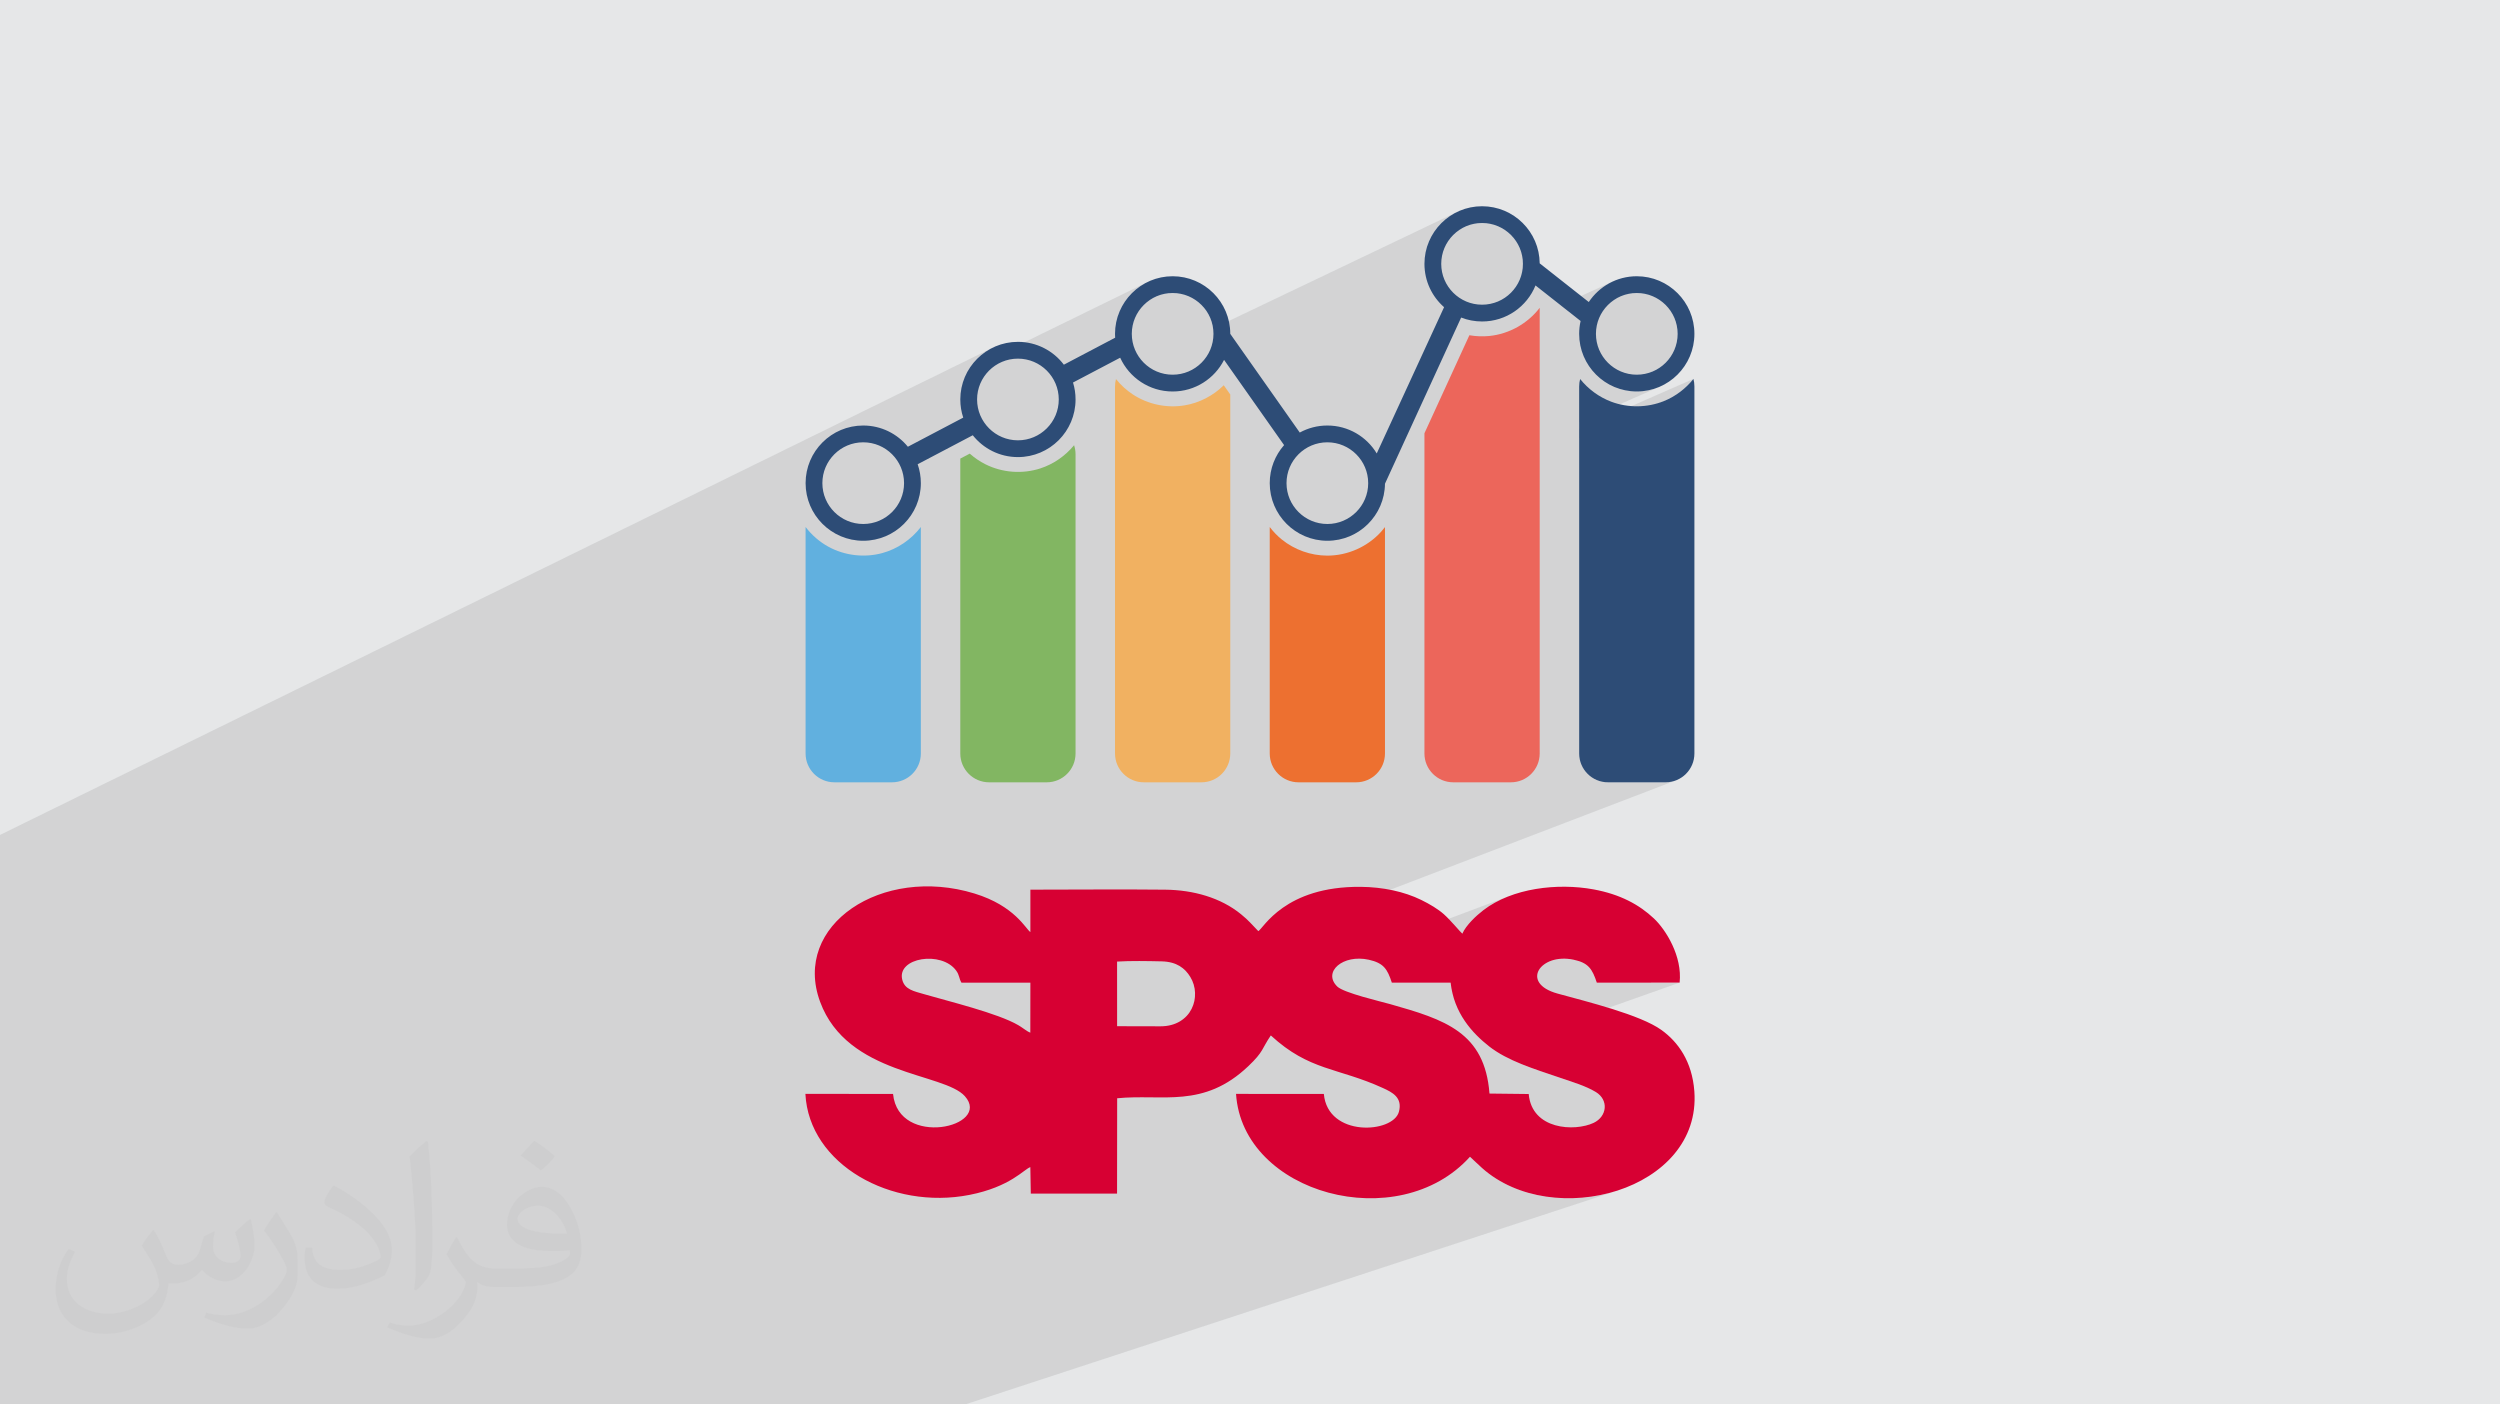 <?xml version="1.0" encoding="UTF-8"?>
<!DOCTYPE svg PUBLIC "-//W3C//DTD SVG 1.1//EN" "http://www.w3.org/Graphics/SVG/1.1/DTD/svg11.dtd">
<!-- Creator: CorelDRAW 2020 (64-Bit) -->
<svg xmlns="http://www.w3.org/2000/svg" xml:space="preserve" width="94.192mm" height="52.917mm" version="1.1" style="shape-rendering:geometricPrecision; text-rendering:geometricPrecision; image-rendering:optimizeQuality; fill-rule:evenodd; clip-rule:evenodd"
viewBox="0 0 9404.92 5283.66"
 xmlns:xlink="http://www.w3.org/1999/xlink"
 xmlns:xodm="http://www.corel.com/coreldraw/odm/2003">
 <defs>
  <style type="text/css">
   <![CDATA[
    .fil6 {fill:#ED7030}
    .fil5 {fill:#EC665B}
    .fil7 {fill:#F1B161}
    .fil8 {fill:#82B662}
    .fil9 {fill:#61B0DF}
    .fil4 {fill:#2D4C76}
    .fil3 {fill:#D70033}
    .fil0 {fill:#E6E7E8}
    .fil2 {fill:#373435;fill-opacity:0.031}
    .fil1 {fill:#2B2A29;fill-opacity:0.102}
   ]]>
  </style>
 </defs>
 <g id="Layer_x0020_1">
  <polygon class="fil0" points="-0,0 9404.92,0 9404.92,5283.66 -0,5283.66 "/>
  <polygon class="fil1" points="6267.93,1505.31 5940.75,1648.25 5940.75,2834.62 5942.95,2856.45 5949.27,2876.78 5959.28,2895.2 5972.52,2911.24 5988.56,2924.48 6006.98,2934.49 6027.32,2940.81 6049.14,2943.01 6265.93,2943.01 6287.76,2940.81 6308.1,2934.49 4452.37,3644.92 4460.32,3652.24 4469.58,3663.15 4477.69,3675.06 4485.13,3689.19 4490.61,3704.04 4494.13,3719.37 4495.69,3734.96 4495.32,3750.58 4493.02,3766.02 4488.79,3781.04 4482.66,3795.43 4474.63,3808.96 4464.69,3821.41 4456.16,3829.46 5684.56,3368.36 5671.95,3373.12 5659.57,3378.23 5647.42,3383.68 5635.53,3389.47 5623.92,3395.63 5612.59,3402.13 5601.58,3409 5590.9,3416.23 5580.55,3423.83 5570.02,3432.21 5558.77,3441.85 5547.28,3452.48 5535.96,3463.89 5525.26,3475.81 5515.61,3488.03 5507.45,3500.3 5501.23,3512.39 5192.82,3627.27 5196.73,3629.63 5207.2,3638.96 5215.84,3650.12 5223.18,3663.33 5229.72,3678.8 5235.95,3696.74 5457.12,3696.74 5460.11,3717.74 5464.34,3737.84 5467.27,3748.38 5837.89,3613.52 5856.01,3608.91 5876,3606.68 5897.61,3607.13 5920.58,3610.59 5939.4,3615.59 5954.91,3621.81 5967.65,3629.47 5978.09,3638.78 5986.75,3649.95 5994.13,3663.2 6000.73,3678.73 6007.07,3696.74 6318.65,3696.56 5614.77,3945.9 5616.13,3946.9 5630.07,3956.26 5644.59,3965.11 5659.66,3973.51 5675.22,3981.49 5691.24,3989.1 5707.67,3996.39 5724.47,4003.38 5741.6,4010.12 5759.01,4016.66 5776.67,4023.04 5794.53,4029.29 5812.54,4035.46 5830.66,4041.59 5848.87,4047.72 5867.09,4053.89 5875.78,4056.84 5884.61,4059.78 5893.53,4062.76 5902.5,4065.76 5911.5,4068.81 5920.5,4071.91 5929.46,4075.07 5938.36,4078.31 5947.17,4081.63 5955.83,4085.05 5964.35,4088.57 5972.67,4092.21 5980.77,4095.99 5988.6,4099.9 5996.16,4103.96 6003.4,4108.18 6011.97,4114.15 6019.25,4120.77 6025.24,4127.94 6029.98,4135.55 6033.48,4143.5 6035.75,4151.68 6036.83,4160.01 6036.71,4168.37 6035.43,4176.66 6033,4184.77 6029.42,4192.62 6024.74,4200.08 6018.96,4207.07 6012.1,4213.47 6004.17,4219.19 5995.2,4224.11 5980.82,4229.96 5554.2,4374.4 5556.93,4377 5562.61,4382.38 5568.75,4388.06 5575.5,4394.15 5601.26,4415.24 5628.58,4434.08 5657.31,4450.7 5687.27,4465.14 5718.31,4477.41 5750.26,4487.58 5782.97,4495.63 5816.28,4501.62 5850.02,4505.59 5884.03,4507.56 5918.15,4507.54 5952.22,4505.59 5986.08,4501.71 6019.56,4495.97 6052.5,4488.37 6084.74,4478.96 3630.32,5283.66 2948.95,5283.66 2940.15,5283.66 2868.58,5283.66 2866.05,5283.66 2786.63,5283.66 2575.15,5283.66 2320.21,5283.66 2188.46,5283.66 2116.04,5283.66 1951.26,5283.66 1841.5,5283.66 1838.09,5283.66 1806.47,5283.66 1656.38,5283.66 1579.05,5283.66 1477.12,5283.66 1458.92,5283.66 1413.87,5283.66 1404.05,5283.66 1309.34,5283.66 1299.26,5283.66 1247.74,5283.66 1121.13,5283.66 1063.36,5283.66 1007.22,5283.66 936.98,5283.66 754.26,5283.66 745.75,5283.66 672.88,5283.66 617.5,5283.66 611.23,5283.66 600.99,5283.66 582.09,5283.66 545.69,5283.66 258.25,5283.66 214.65,5283.66 98.62,5283.66 43.09,5283.66 2.4,5283.66 -0,5283.66 -0,5269.33 -0,5247.22 -0,5207.59 -0,5121.64 -0,5076.59 -0,5047.59 -0,5002.35 -0,4992.97 -0,4989.49 -0,4986.67 -0,4916.57 -0,4913.45 -0,4802.87 -0,4795.72 -0,4793.19 -0,4730.74 -0,4722.3 -0,4603.32 -0,4595.65 -0,4595.16 -0,4518.68 -0,4394.04 -0,4387.54 -0,4385.81 -0,4305.01 -0,4285.9 -0,4285.59 -0,4237.3 -0,4221.38 -0,4182.05 -0,4169.64 -0,4166.47 -0,4102.46 -0,4013.63 -0,3968.67 -0,3923.64 -0,3911.59 -0,3872.58 -0,3856.13 -0,3855.63 -0,3633.92 -0,3618.92 -0,3605.05 -0,3604.46 -0,3604.36 -0,3597.79 -0,3580.84 -0,3572.77 -0,3568.44 -0,3561.4 -0,3549.75 -0,3545.9 -0,3526.99 -0,3526.8 -0,3520.84 -0,3511.08 -0,3487.31 -0,3449.3 -0,3444.66 -0,3443.15 -0,3437.49 -0,3431.64 -0,3427.63 -0,3427.52 -0,3406.04 -0,3389.08 -0,3384.78 -0,3384.76 -0,3384.26 -0,3384.22 -0,3384.19 -0,3383.72 -0,3383.68 -0,3383.65 -0,3383.15 -0,3383.09 -0,3382.6 -0,3382.56 -0,3379.38 -0,3379.31 -0,3379.29 -0,3378.86 -0,3378.74 -0,3378.3 -0,3378.25 -0,3378.18 -0,3377.74 -0,3377.7 -0,3377.63 -0,3377.18 -0,3377.08 -0,3376.6 -0,3376.58 -0,3374.47 -0,3374.39 -0,3373.98 -0,3373.96 -0,3373.86 -0,3373.82 -0,3373.62 -0,3373.58 -0,3373.43 -0,3373.31 -0,3373.24 -0,3373.01 -0,3372.85 -0,3372.73 -0,3372.67 -0,3372.42 -0,3372.28 -0,3372.21 -0,3372.14 -0,3372.11 -0,3371.97 -0,3371.83 -0,3371.73 -0,3371.56 -0,3371.55 -0,3371.42 -0,3371.26 -0,3371.15 -0,3371.01 -0,3370.99 -0,3370.67 -0,3370.39 -0,3370.32 -0,3370.07 -0,3369.82 -0,3369.76 -0,3369.49 -0,3369.22 -0,3369.03 -0,3368.92 -0,3368.78 -0,3368.51 -0,3368.47 -0,3368.32 -0,3368.11 -0,3368.07 -0,3367.94 -0,3367.81 -0,3367.73 -0,3367.49 -0,3367.38 -0,3367.3 -0,3367.26 -0,3367.21 -0,3367.18 -0,3366.91 -0,3366.82 -0,3366.63 -0,3366.58 -0,3366.34 -0,3366.23 -0,3366.05 -0,3366.02 -0,3365.74 -0,3365.66 -0,3365.61 -0,3365.46 -0,3365.18 -0,3365.08 -0,3365.07 -0,3364.93 -0,3364.89 -0,3364.59 -0,3364.31 -0,3364.26 -0,3363.98 -0,3363.74 -0,3363.56 -0,3363.41 -0,3363.38 -0,3363.32 -0,3363.02 -0,3362.97 -0,3362.85 -0,3362.8 -0,3362.58 -0,3362.46 -0,3362.32 -0,3362.22 -0,3361.99 -0,3361.89 -0,3361.72 -0,3361.63 -0,3361.41 -0,3361.3 -0,3361.13 -0,3361.07 -0,3360.95 -0,3360.83 -0,3360.73 -0,3360.64 -0,3360.54 -0,3360.48 -0,3360.41 -0,3360.25 -0,3360.15 -0,3359.95 -0,3359.9 -0,3359.65 -0,3359.55 -0,3359.37 -0,3359.33 -0,3359.08 -0,3358.81 -0,3358.48 -0,3358.23 -0,3358.2 -0,3358.08 -0,3357.88 -0,3357.86 -0,3357.5 -0,3357.45 -0,3357.27 -0,3357.09 -0,3356.93 -0,3356.78 -0,3356.75 -0,3356.69 -0,3356.55 -0,3356.48 -0,3356.36 -0,3356.21 -0,3356.2 -0,3356.1 -0,3355.91 -0,3355.77 -0,3355.63 -0,3355.5 -0,3355.34 -0,3355.19 -0,3355.09 -0,3355.03 -0,3354.92 -0,3354.89 -0,3354.75 -0,3354.6 -0,3354.54 -0,3354.46 -0,3354.34 -0,3354.33 -0,3354.18 -0,3354.01 -0,3353.87 -0,3353.75 -0,3353.58 -0,3353.42 -0,3353.28 -0,3353.2 -0,3353 -0,3352.71 -0,3352.55 -0,3352.37 -0,3352.31 -0,3352.28 -0,3351.99 -0,3351.93 -0,3351.71 -0,3351.58 -0,3351.38 -0,3351.29 -0,3351.2 -0,3351.12 -0,3351.01 -0,3350.82 -0,3350.71 -0,3350.53 -0,3350.5 -0,3350.41 -0,3350.22 -0,3350.12 -0,3350.08 -0,3349.95 -0,3349.83 -0,3349.62 -0,3349.54 -0,3349.52 -0,3349.39 -0,3349.37 -0,3349.26 -0,3349.03 -0,3348.94 -0,3348.84 -0,3348.76 -0,3348.68 -0,3348.45 -0,3348.37 -0,3348.18 -0,3348.09 -0,3347.86 -0,3347.85 -0,3347.78 -0,3347.59 -0,3347.51 -0,3347.2 -0,3347.01 -0,3346.93 -0,3346.71 -0,3346.41 -0,3346.37 -0,3346.13 -0,3346.07 -0,3345.82 -0,3345.77 -0,3345.54 -0,3345.5 -0,3345.24 -0,3345.2 -0,3344.99 -0,3344.95 -0,3344.92 -0,3344.66 -0,3344.61 -0,3344.51 -0,3344.45 -0,3344.35 -0,3344.34 -0,3344.05 -0,3344.04 -0,3343.89 -0,3343.78 -0,3343.77 -0,3343.46 -0,3343.38 -0,3343.19 -0,3343.18 -0,3342.89 -0,3342.61 -0,3342.59 -0,3342.3 -0,3342.28 -0,3342.26 -0,3342.04 -0,3342 -0,3341.71 -0,3341.7 -0,3341.47 -0,3341.46 -0,3341.13 -0,3340.82 -0,3340.74 -0,3340.6 -0,3340.58 -0,3340.54 -0,3340.25 -0,3340.23 -0,3340.05 -0,3340.02 -0,3339.95 -0,3339.69 -0,3339.65 -0,3339.49 -0,3339.42 -0,3339.36 -0,3339.11 -0,3339.05 -0,3338.9 -0,3338.86 -0,3338.78 -0,3338.55 -0,3338.48 -0,3338.36 -0,3338.28 -0,3338.2 -0,3337.97 -0,3337.89 -0,3337.87 -0,3337.71 -0,3337.6 -0,3337.39 -0,3337.28 -0,3337.13 -0,3337.01 -0,3336.81 -0,3336.69 -0,3336.57 -0,3336.42 -0,3336.23 -0,3336.11 -0,3336.02 -0,3335.85 -0,3335.23 -0,3334.98 -0,3334.95 -0,3334.75 -0,3334.64 -0,3334.56 -0,3334.4 -0,3334.37 -0,3334.2 -0,3334.05 -0,3333.98 -0,3333.86 -0,3333.76 -0,3333.63 -0,3333.46 -0,3333.39 -0,3333.16 -0,3333.07 -0,3332.93 -0,3332.86 -0,3332.83 -0,3332.59 -0,3332.48 -0,3332.27 -0,3332.25 -0,3331.99 -0,3331.92 -0,3331.69 -0,3331.41 -0,3331.34 -0,3331.29 -0,3331.13 -0,3331.1 -0,3330.84 -0,3330.77 -0,3330.6 -0,3330.5 -0,3330.27 -0,3329.61 -0,3329.37 -0,3329.35 -0,3329.24 -0,3329.12 -0,3329.09 -0,3329.03 -0,3328.8 -0,3328.76 -0,3328.73 -0,3328.53 -0,3328.43 -0,3328.17 -0,3328.16 -0,3327.93 -0,3327.84 -0,3327.58 -0,3327.37 -0,3327.26 -0,3327.13 -0,3327.02 -0,3326.99 -0,3326.79 -0,3326.67 -0,3326.56 -0,3326.46 -0,3326.4 -0,3326.37 -0,3326.25 -0,3326.07 -0,3326.01 -0,3325.98 -0,3325.88 -0,3325.83 -0,3325.8 -0,3325.71 -0,3325.49 -0,3325.3 -0,3325.24 -0,3325.18 -0,3324.9 -0,3324.69 -0,3323.93 -0,3323.75 -0,3323.74 -0,3323.66 -0,3323.41 -0,3323.24 -0,3323.2 -0,3323.15 -0,3323.13 -0,3323.1 -0,3322.83 -0,3322.7 -0,3322.57 -0,3322.52 -0,3322.24 -0,3322.14 -0,3322.02 -0,3321.98 -0,3321.96 -0,3321.65 -0,3321.57 -0,3321.39 -0,3321.06 -0,3321 -0,3320.94 -0,3320.82 -0,3320.8 -0,3320.48 -0,3320.45 -0,3320.4 -0,3320.3 -0,3320.21 -0,3319.87 -0,3319.86 -0,3319.8 -0,3319.79 -0,3319.65 -0,3319.29 -0,3319.11 -0,3318.15 -0,3317.79 -0,3317.68 -0,3317.25 -0,3317.16 -0,3317.11 -0,3316.7 -0,3316.62 -0,3316.54 -0,3316.16 -0,3316.08 -0,3316 -0,3315.58 -0,3315.53 -0,3315.44 -0,3315.02 -0,3314.98 -0,3314.91 -0,3314.46 -0,3314.45 -0,3314.44 -0,3312.33 -0,3312.3 -0,3311.83 -0,3311.76 -0,3311.74 -0,3311.29 -0,3311.21 -0,3311.19 -0,3310.73 -0,3310.69 -0,3310.61 -0,3310.18 -0,3310.09 -0,3309.61 -0,3309.6 -0,3309.57 -0,3306.41 -0,3306.37 -0,3305.89 -0,3305.86 -0,3305.83 -0,3305.35 -0,3305.28 -0,3304.8 -0,3304.77 -0,3304.25 -0,3297.33 -0,3285.15 -0,3283.82 -0,3255.6 -0,3245.04 -0,3241.73 -0,3231 -0,3227 -0,3214.8 -0,3200.34 -0,3173.07 -0,3166.2 -0,3140.96 3726.12,1312.17 3708.25,1323.04 3691.56,1335.52 3676.15,1349.52 3662.17,1364.91 3649.67,1381.6 3644.55,1390.04 4308.15,1065.38 4290.27,1076.24 4273.59,1088.72 4258.19,1102.71 4244.19,1118.11 4231.71,1134.8 4220.85,1152.67 4211.71,1171.62 4206.9,1184.77 4338.23,1120.88 4351.66,1114.41 4365.77,1109.24 4380.49,1105.46 4395.75,1103.12 4411.44,1102.33 4427.14,1103.12 4442.38,1105.46 4457.1,1109.24 4471.22,1114.41 4484.65,1120.88 4497.32,1128.58 4509.14,1137.43 4520.06,1147.34 4529.98,1158.26 4538.83,1170.09 4546.53,1182.76 4553.01,1196.18 4558.18,1210.3 4561.96,1225.02 4563.6,1235.72 5491.16,792.87 5472.21,802.01 5454.33,812.87 5437.65,825.35 5422.25,839.34 5408.25,854.74 5395.77,871.43 5384.91,889.3 5375.77,908.24 5371.68,919.44 5515.72,851.05 5529.84,845.88 5544.56,842.1 5559.8,839.76 5575.5,838.97 5591.2,839.76 5606.44,842.1 5621.17,845.88 5635.28,851.05 5648.71,857.52 5661.38,865.22 5673.21,874.07 5684.12,883.98 5694.05,894.9 5702.9,906.72 5710.59,919.39 5717.07,932.82 5722.25,946.93 5726.03,961.64 5728.36,976.9 5729.16,992.6 5728.36,1008.29 5726.03,1023.54 5722.25,1038.26 5717.07,1052.38 5710.59,1065.81 5702.9,1078.48 5694.05,1090.3 5684.12,1101.21 5673.21,1111.14 5661.38,1119.98 5648.71,1127.68 5635.28,1134.16 5501,1196.16 5506.02,1197.99 5507.01,1198.3 5776.49,1073.92 5871.2,1148.48 6065.32,1059.77 6053.53,1065.77 6042.16,1072.46 6031.25,1079.81 6020.82,1087.78 6010.91,1096.36 6001.53,1105.52 5992.72,1115.22 5984.49,1125.45 5976.88,1136.16 5900.03,1171.18 5926.67,1192.17 6097.77,1114.41 6111.88,1109.24 6126.59,1105.46 6141.85,1103.12 6157.55,1102.33 6173.24,1103.12 6188.49,1105.46 6203.21,1109.24 6217.33,1114.41 6230.76,1120.88 6243.43,1128.58 6255.25,1137.43 6266.17,1147.34 6276.09,1158.26 6284.94,1170.09 6292.63,1182.76 6299.11,1196.18 6304.29,1210.3 6308.07,1225.02 6310.4,1240.26 6311.2,1255.96 6310.4,1271.65 6308.07,1286.91 6304.29,1301.63 6299.11,1315.74 6292.63,1329.17 6284.94,1341.84 6276.09,1353.66 6266.17,1364.57 6255.25,1374.5 6243.43,1383.35 6230.76,1391.04 6217.33,1397.51 6079.98,1458.19 6093.11,1463.01 6113.88,1468.36 6135.39,1471.64 6157.55,1472.76 6179.69,1471.64 6201.21,1468.36 6221.98,1463.01 6241.89,1455.71 5940.75,1587.97 5940.75,1613.86 6370.6,1425.5 6365.04,1432.24 6359.27,1438.8 6353.31,1445.19 6347.14,1451.38 6340.79,1457.38 6334.25,1463.18 6327.53,1468.79 6320.63,1474.17 6313.57,1479.33 6306.33,1484.26 6298.95,1488.97 6291.41,1493.43 6283.73,1497.64 6275.89,1501.61 "/>
  <path class="fil2" d="M578.49 4627.69c17.95,27.21 29.6,53.36 40.96,82.43 8.45,16.91 12.93,48.09 52.57,48.09 11.61,0 28.28,-3.42 43.06,-11.61 16.63,-8.73 29.32,-21.94 35.94,-42l15.85 -53.36 38.57 -19.02 2.64 2.64c-5.27,20.09 -6.59,39.36 -6.59,54.43 0,44.63 38.57,61.56 69.22,61.56 17.95,0 34.09,-8.73 34.09,-25.11 0,-21.13 -8.98,-57.06 -20.62,-89.29 17.95,-17.95 35.94,-35.94 56.53,-50.47l3.17 1.6c8.98,38.04 14,75.56 14,100.66 0,24.57 -10.83,51.79 -19.81,69.49 -18.49,34.87 -51.25,62.62 -90.87,62.62 -30.1,0 -63.65,-15.07 -86.66,-43.06l-1.32 0c-21.66,26.96 -55.22,51.25 -108.86,51.25l-16.63 0c-2.64,35.41 -10.29,60.49 -21.94,82.95 -31.95,62.34 -126.81,106.47 -216.1,106.47 -124.17,0 -186.51,-71.59 -186.51,-166.96 0,-58.91 19.27,-113.6 48.88,-152.42l24.29 10.04c-18.49,35.41 -30.91,68.68 -30.91,101.45 0,89.29 72.66,131.83 156.4,131.83 77.68,0 173.83,-49.41 191.28,-106.72 -6.59,-62.62 -30.1,-91.93 -66.04,-148.99 10.83,-19.02 24.83,-38.04 42.28,-58.38l3.17 0 0 0 0 0 -0.02 -0.09zm1432.13 -336.04c26.15,16.39 51.79,35.66 76.87,57.85 -14,19.81 -31.45,37.79 -53.11,53.64 -25.11,-20.34 -50.19,-37.79 -75.84,-56.27 17.42,-19.55 34.62,-38.29 52.04,-55.22l0 0 0 0 0 0 0 0 0 0 0.03 0zm13.47 244.11c-42.28,0 -76.87,27.75 -76.87,48.34 0,44.13 84.53,57.85 185.72,57.31 -12.68,-51.79 -57.06,-105.68 -108.86,-105.68l0.01 0.03zm-94.86 236.19c54.96,0 103.04,-1.6 139.74,-10.83 40.96,-10.29 75.56,-30.91 75.56,-45.17 0,-3.7 0,-8.19 -1.32,-11.89 -22.98,2.11 -49.41,2.11 -72.38,2.11 -74.49,0 -131.55,-16.91 -154.02,-58.66 -5.55,-11.61 -9.51,-24.57 -9.51,-39.36 0,-40.43 17.42,-79.79 48.09,-107 25.61,-22.45 53.89,-36.44 82.67,-36.44 52.04,0 93.51,41.75 122.57,107.54 15.85,35.94 26.68,77.4 26.68,129.72 0,34.87 -9.51,64.19 -31.17,85.85 -40.43,39.11 -114.92,53.89 -229.04,53.89l-51.79 0 0 0 -13.47 0c-28.28,0 -48.62,-5.02 -64.72,-17.42l-2.64 0c0.79,6.59 1.32,12.93 1.32,19.02 0,25.61 -8.45,58.38 -25.61,84.53 -50.72,75.3 -105.68,108.04 -153.24,108.04 -48.09,0 -107,-18.49 -160.11,-42.54l9.51 -18.49c17.17,7.13 40.96,11.89 73.7,11.89 85.85,0 198.66,-82.43 212.66,-163 -3.17,-6.59 -8.98,-15.32 -17.17,-24.57 -25.11,-29.85 -40.96,-54.68 -55.75,-80.83 12.68,-25.11 24.29,-45.17 35.13,-63.4l4.49 -0.53c36.72,74.77 69.99,117.55 144.23,117.55l11.61 0 0 0 53.89 0 0 0 0 0 0 0 0 0 0 0 0.09 0.01zm-371.98 79c6.34,-34.34 6.87,-72.91 6.87,-108.86l0 -53.36c0,-99.6 -12.68,-244.36 -22.98,-338.68 17.95,-19.27 43.06,-42 62.87,-57.31l5.81 1.6c13.47,118.62 16.63,256 16.63,383.06 0,33.3 -1.32,65.79 -4.49,89.55 -1.85,30.1 -19.27,52.83 -56.53,87.7l-8.19 -3.7zm-382.8 -157.19c1.85,46.77 24.83,83.49 105.15,83.49 49.93,0 92.19,-12.93 138.96,-35.13 8.45,-3.7 12.93,-8.73 12.93,-12.93 0,-29.32 -22.45,-68.15 -60.23,-103.55 -36.72,-33.3 -85.34,-62.62 -130.76,-82.18 -15.6,-6.59 -20.62,-13.47 -20.62,-20.09 0,-13.47 17.95,-41.75 32.77,-62.09l5.02 -0.53c52.04,27.21 110.17,67.64 153.24,112.53 39.11,41.47 63.4,83.49 63.4,129.19 0,33.81 -10.29,65.51 -26.96,95.11 -57.06,28.79 -117.83,50.72 -178.06,50.72 -73.17,0 -123.1,-34.34 -123.1,-114.92 0,-8.73 0,-22.19 3.17,-39.64l25.11 0 0 0 0 0 0 0 0 0 0 0 -0.02 0zm-132.37 -132.9l45.45 73.45c16.63,27.21 32.23,56.81 32.23,103.55l0 59.7c0,48.34 -30.91,100.13 -80.83,151.38 -39.11,34.62 -73.7,49.41 -105.68,49.41 -47.55,0 -101.98,-14.79 -164.85,-41.75l7.13 -18.49c19.81,5.27 42.79,9.77 71.06,9.77 90.36,-0.53 182.8,-66.57 225.08,-147.15 5.02,-9.26 6.87,-17.95 6.87,-24.04 0,-9.26 -5.02,-19.55 -8.98,-28.79 -22.98,-43.31 -48.62,-82.95 -76.87,-119.68 14.79,-23.25 29.6,-45.7 45.7,-67.9l3.7 0.53 0 0 0 0 0 0 0 0 0 0 -0.02 0.01z"/>
  <g id="_1875658219504">
   <path class="fil3" d="M4202.4 3617.39c51,-3.16 116.29,-2 167.98,-0.76 56.38,1.36 87.1,25.53 107.32,58.42 44.95,73.15 5.59,185.88 -111.86,185.91l-163.31 -0.38 -0.12 -243.19zm1400.97 496.57c-17.49,-230.95 -168.49,-278.38 -373.07,-336.3 -36.66,-10.38 -175.12,-42.46 -199.56,-66.33 -56.11,-54.86 21.22,-122.42 118.76,-100.82 55.23,12.23 69.79,34.89 86.45,86.23l221.17 0c12.55,114.41 81.12,189.69 145.7,240.28 69.26,54.25 167.07,83.75 264.27,116.87 46.02,15.68 98.61,31.33 136.31,54.29 49.18,29.92 42.39,91.94 -8.2,115.93 -71.46,33.89 -232.53,26.16 -244.25,-108.46l-147.59 -1.7zm-1727.33 -229.09c-11.15,-4.73 -14.29,-7.54 -24.04,-14.26 -9.02,-6.19 -13,-9.14 -21.26,-13.96 -77.88,-45.46 -264.78,-90.34 -353.5,-116.38 -39.33,-11.54 -73.55,-17.4 -82.92,-54.34 -21.3,-83.85 148.16,-110.24 202.86,-34.43 12.81,17.77 10.13,28.8 19.71,45.2l259.39 0.04 -0.23 188.13zm1654 466.69c15.71,14.2 26.53,25.71 45.47,42.59 265.88,237.03 825.89,85.26 798.63,-288.38 -8.27,-113.18 -61.66,-186.32 -123.97,-231.08 -79.83,-57.33 -277.44,-105.78 -390.55,-136.87 -143.33,-39.39 -64.66,-154.28 60.97,-127.22 55.04,11.85 69.49,34.6 86.49,86.15l311.59 -0.18c10.85,-98.57 -51.52,-198.82 -96.67,-241.31 -55.47,-52.19 -127.06,-90.98 -226.99,-109.37 -135.66,-24.97 -306.06,-5.04 -414.44,77.95 -26.78,20.5 -65.7,56.79 -79.32,88.57 -6.88,-4.98 -42.18,-48.8 -69.67,-73.26 -21.58,-19.2 -52.92,-37.89 -84.23,-53.29 -65.74,-32.33 -145.78,-48.79 -227.97,-49.58 -286.77,-2.78 -366.79,156.81 -385.66,166.63 -28.12,-28.44 -33.31,-37.62 -64.81,-63.4 -76.76,-62.8 -179.8,-91.4 -285.31,-92.56 -168.7,-1.84 -338.5,-0.05 -507.32,-0.05l0 159.56c-17.3,-11.21 -58.12,-98.54 -210.54,-145.16 -347.42,-106.29 -687.35,118.33 -580.48,407.6 102.57,277.66 465.41,265.94 544.65,355.08 102.76,115.62 -249.89,196 -270.3,-8.62l-329.74 -0.28c13.28,265.65 323.62,437.92 617.42,380.04 154.12,-30.36 205.43,-97.01 228.82,-104.46l1.73 99.69 324.5 0 0.39 -358.72c170.52,-16.94 324.21,40.18 493.45,-120.8 58.41,-55.57 49.67,-64.29 84.6,-115.56 145.66,134.19 251.62,120.01 422,197.97 34.68,15.86 74.6,35.52 59.78,89.61 -22.22,81.06 -267.52,96.41 -282.31,-67.43l-330.32 -0.25c24.36,376.58 610.58,535.74 880.14,236.39z"/>
   <path class="fil4" d="M5575.5 838.97c84.79,0 153.66,68.83 153.66,153.63 0,84.79 -68.87,153.65 -153.66,153.65 -84.79,0 -153.63,-68.86 -153.63,-153.65 0,-84.8 68.84,-153.63 153.63,-153.63l0 0zm-1572.96 533.39l0.02 0.02 0 0 -0.02 -0.02 0 0zm0.35 0.45l0.04 0.06 -0.02 -0.02 -0.02 -0.04 0 0zm0.35 0.49l0.04 0.04 -0.02 -0.02 -0.02 -0.02 0 0zm0.37 0.47l0.02 0.04 -0.02 -0.02 0 -0.02zm2.06 2.82l0.02 0.06 0 -0.02 -0.02 -0.04 0 0zm0.33 0.47l0.06 0.08 -0.02 -0.02 -0.04 -0.06 0 0zm0.32 0.47l0.09 0.1 -0.02 -0.04 -0.07 -0.06 0 0zm0.37 0.51l0.07 0.09 -0.04 -0.07 -0.03 -0.02 0 0zm0.35 0.49l0.07 0.08 -0.05 -0.06 -0.02 -0.02 0 0zm0.35 0.5l0.01 0.04 -0.01 -0.02 0 -0.02zm1.32 1.94l0.03 0.01 0 -0.01 -0.03 0zm0.29 0.42l0.06 0.11 -0.02 -0.04 -0.04 -0.07 0 0zm0.33 0.48l0.08 0.12 -0.02 -0.05 -0.06 -0.07 0 0zm0.33 0.51l0.1 0.14 -0.04 -0.08 -0.06 -0.06 0 0zm0.34 0.48l0.09 0.15 -0.04 -0.08 -0.05 -0.07 0 0zm0.33 0.52l0.11 0.12 -0.07 -0.08 -0.04 -0.04 0 0zm0.35 0.51l0.06 0.1 -0.06 -0.08 0 -0.02zm1.25 1.94l0.04 0.07 0 0 -0.02 -0.07 -0.02 0zm0.3 0.46l0.09 0.14 -0.03 -0.05 -0.06 -0.09 0 0zm0.31 0.48l0.1 0.16 -0.04 -0.06 -0.06 -0.1 0 0zm0.33 0.51l0.1 0.18 -0.05 -0.07 -0.05 -0.11 0 0zm0.33 0.53l0.09 0.17 -0.05 -0.11 -0.04 -0.06 0 0zm0.32 0.52l0.1 0.16 -0.08 -0.11 -0.02 -0.05 0 0zm0.33 0.53l0.08 0.14 -0.06 -0.12 -0.02 -0.02 0 0zm0.33 0.51l0.04 0.08 -0.04 -0.06 0 -0.02zm0.85 1.41l0.07 0.12 0 0 -0.07 -0.12 0 0zm0.29 0.49l0.1 0.17 -0.02 -0.05 -0.08 -0.12 0 0zm0.31 0.51l0.09 0.21 -0.03 -0.09 -0.06 -0.12 0 0zm0.3 0.51l0.13 0.2 -0.06 -0.07 -0.07 -0.13 0 0zm0.33 0.53l0.1 0.2 -0.06 -0.09 -0.04 -0.11 0 0zm0.31 0.53l0.12 0.21 -0.08 -0.13 -0.04 -0.08 0 0zm0.3 0.56l0.12 0.18 -0.1 -0.14 -0.02 -0.04 0 0zm0.31 0.53l0.08 0.14 -0.06 -0.12 -0.02 -0.02 0 0zm0.82 1.41l0.1 0.16 -0.02 -0.02 -0.08 -0.14 0 0zm0.28 0.49l0.11 0.2 -0.02 -0.04 -0.09 -0.16 0 0zm0.29 0.53l0.12 0.22 -0.04 -0.07 -0.08 -0.15 0 0zm0.3 0.53l0.13 0.23 -0.06 -0.1 -0.07 -0.13 0 0zm0.32 0.56l0.12 0.22 -0.07 -0.13 -0.05 -0.09 0 0zm0.28 0.53l0.14 0.22 -0.1 -0.14 -0.04 -0.08 0 0zm0.31 0.55l0.12 0.22 -0.11 -0.18 -0.01 -0.04 0 0zm0.3 0.55l0.1 0.19 -0.1 -0.17 0 -0.02zm0.74 1.39l0.12 0.2 -0.02 -0.02 -0.1 -0.18 0 0zm0.28 0.53l0.13 0.22 -0.02 -0.03 -0.11 -0.19 0 0zm0.29 0.53l0.12 0.25 -0.04 -0.08 -0.08 -0.17 0 0zm0.29 0.56l0.12 0.24 -0.04 -0.1 -0.08 -0.14 0 0zm0.28 0.55l0.15 0.24 -0.09 -0.12 -0.06 -0.12 0 0zm0.29 0.55l0.12 0.24 -0.08 -0.14 -0.04 -0.1 0 0zm0.28 0.55l0.13 0.26 -0.08 -0.2 -0.05 -0.06 0 0zm0.3 0.57l0.11 0.23 -0.09 -0.2 -0.02 -0.03 0 0zm0.28 0.56l0.06 0.14 -0.06 -0.14 0 0zm0.43 0.83l0.1 0.25 0 -0.02 -0.1 -0.23 0 0zm0.26 0.56l0.13 0.25 -0.03 -0.05 -0.1 -0.2 0 0zm0.27 0.55l0.14 0.27 -0.06 -0.09 -0.08 -0.18 0 0zm0.29 0.55l0.12 0.27 -0.06 -0.11 -0.06 -0.16 0 0zm0.26 0.57l0.13 0.27 -0.06 -0.15 -0.07 -0.12 0 0zm0.27 0.55l0.14 0.27 -0.08 -0.16 -0.06 -0.11 0 0zm2132.69 -306.61c84.79,0 153.65,68.84 153.65,153.63 0,84.8 -68.86,153.64 -153.65,153.64 -84.8,0 -153.64,-68.84 -153.64,-153.64 0,-84.79 68.84,-153.63 153.64,-153.63l0 0zm-1746.11 0c84.79,0 153.65,68.84 153.65,153.63 0,84.8 -68.86,153.64 -153.65,153.64 -84.8,0 -153.63,-68.84 -153.63,-153.64 0,-84.79 68.83,-153.63 153.63,-153.63l0 0zm-386.33 307.18l0.15 0.26 -0.11 -0.2 -0.04 -0.06 0 0zm0.29 0.55l0.12 0.28 -0.1 -0.22 -0.02 -0.06 0 0zm0.26 0.57l0.13 0.3 -0.13 -0.28 0 -0.02zm0.39 0.84l0.13 0.27 -0.02 -0.03 -0.11 -0.24 0 0zm0.27 0.57l0.12 0.27 -0.02 -0.04 -0.1 -0.23 0 0zm0.26 0.57l0.13 0.27 -0.04 -0.08 -0.09 -0.19 0 0zm0.25 0.58l0.12 0.26 -0.04 -0.1 -0.08 -0.16 0 0zm0.27 0.57l0.12 0.27 -0.06 -0.15 -0.06 -0.12 0 0zm0.26 0.55l0.12 0.29 -0.08 -0.17 -0.04 -0.12 0 0zm0.25 0.58l0.12 0.3 -0.08 -0.22 -0.04 -0.08 0 0zm0.26 0.59l0.13 0.28 -0.13 -0.24 0 -0.04zm0.25 0.57l0.14 0.35 -0.14 -0.35 0 0zm0.34 0.79l0.15 0.33 -0.02 -0.01 -0.13 -0.32 0 0zm0.27 0.62l0.12 0.28 -0.02 -0.04 -0.1 -0.24 0 0zm0.25 0.57l0.12 0.29 -0.04 -0.08 -0.08 -0.21 0 0zm0.24 0.6l0.13 0.28 -0.04 -0.12 -0.09 -0.16 0 0zm0.25 0.57l0.12 0.28 -0.06 -0.14 -0.06 -0.14 0 0zm0.24 0.59l0.13 0.29 -0.09 -0.18 -0.04 -0.11 0 0zm0.24 0.57l0.13 0.29 -0.1 -0.2 -0.03 -0.09 0 0zm0.23 0.57l0.12 0.31 -0.09 -0.24 -0.03 -0.07 0 0zm0.25 0.6l0.14 0.37 -0.14 -0.35 0 -0.02zm0.31 0.8l0.14 0.35 0 -0.03 -0.14 -0.32 0 0zm0.26 0.61l0.13 0.33 -0.03 -0.06 -0.1 -0.27 0 0zm0.23 0.61l0.12 0.29 -0.04 -0.08 -0.08 -0.21 0 0zm0.24 0.57l0.1 0.31 -0.04 -0.12 -0.06 -0.19 0 0zm0.23 0.6l0.1 0.3 -0.04 -0.14 -0.06 -0.16 0 0zm0.22 0.59l0.1 0.31 -0.06 -0.19 -0.04 -0.12 0 0zm0.23 0.59l0.12 0.31 -0.11 -0.22 -0.01 -0.09 0 0zm0.22 0.59l0.12 0.33 -0.1 -0.26 -0.02 -0.07 0 0zm0.23 0.6l0.14 0.39 -0.14 -0.37 0 -0.02zm0.26 0.76l0.17 0.41 -0.02 -0.02 -0.15 -0.39 0 0zm0.24 0.67l0.13 0.33 0 -0.06 -0.13 -0.27 0 0zm0.23 0.61l0.12 0.31 -0.04 -0.08 -0.08 -0.23 0 0zm0.23 0.6l0.1 0.3 -0.05 -0.12 -0.05 -0.18 0 0zm0.2 0.59l0.13 0.31 -0.07 -0.15 -0.06 -0.16 0 0zm0.23 0.61l0.1 0.31 -0.07 -0.19 -0.03 -0.12 0 0zm0.2 0.59l0.1 0.31 -0.08 -0.22 -0.02 -0.09 0 0zm0.2 0.6l0.13 0.32 -0.11 -0.26 -0.02 -0.06 0 0zm0.21 0.59l0.14 0.41 -0.12 -0.37 -0.02 -0.04 0 0zm0.25 0.72l0.16 0.46 -0.02 -0.01 -0.14 -0.45 0 0zm0.24 0.74l0.12 0.34 -0.02 -0.06 -0.1 -0.28 0 0zm0.2 0.6l0.11 0.33 -0.02 -0.08 -0.09 -0.25 0 0zm0.21 0.62l0.1 0.33 -0.04 -0.13 -0.06 -0.2 0 0zm0.18 0.62l0.11 0.3 -0.04 -0.14 -0.07 -0.16 0 0zm0.2 0.59l0.11 0.33 -0.06 -0.19 -0.05 -0.14 0 0zm0.21 0.61l0.1 0.33 -0.08 -0.22 -0.02 -0.11 0 0zm0.19 0.61l0.1 0.32 -0.08 -0.25 -0.02 -0.07 0 0zm0.18 0.6l0.12 0.4 -0.1 -0.36 -0.02 -0.04 0 0zm-412.45 133.8l0.02 0.03 -0.06 -0.19 0.04 0.16 0 0zm0.2 0.58l0.02 0.04 -0.08 -0.23 0.06 0.19 0 0zm0.21 0.57l0.02 0.08 -0.11 -0.26 0.09 0.18 0 0zm0.18 0.55l0.04 0.12 -0.1 -0.26 0.06 0.14 0 0zm0.2 0.58l0.04 0.14 -0.07 -0.27 0.03 0.13 0 0zm0.19 0.57l0.06 0.16 -0.08 -0.27 0.02 0.11 0 0zm0.2 0.57l0.06 0.19 -0.08 -0.27 0.02 0.08 0 0zm0.21 0.55l0.08 0.21 -0.1 -0.25 0.02 0.04 0 0zm0.2 0.57l0.06 0.17 -0.06 -0.18 0 0.01zm0.41 1.13l0.02 0 -0.08 -0.2 0.06 0.2 0 0zm0.21 0.55l0.02 0.04 -0.09 -0.24 0.07 0.2 0 0zm0.22 0.57l0.02 0.06 -0.1 -0.26 0.08 0.2 0 0zm0.21 0.55l0.03 0.11 -0.1 -0.27 0.07 0.16 0 0zm0.22 0.56l0.04 0.14 -0.1 -0.27 0.06 0.13 0 0zm0.2 0.57l0.07 0.14 -0.11 -0.26 0.04 0.12 0 0zm0.21 0.55l0.08 0.18 -0.11 -0.26 0.03 0.08 0 0zm0.22 0.55l0.08 0.23 -0.1 -0.27 0.02 0.04 0 0zm0.23 0.56l0.08 0.24 -0.1 -0.26 0.02 0.02 0 0zm0.44 1.12l0 0 -0.09 -0.23 0.09 0.23 0 0zm0.21 0.55l0.02 0.04 -0.1 -0.26 0.08 0.22 0 0zm0.23 0.55l0.04 0.06 -0.13 -0.26 0.09 0.2 0 0zm0.23 0.56l0.03 0.08 -0.1 -0.27 0.07 0.19 0 0zm0.22 0.55l0.06 0.12 -0.1 -0.27 0.04 0.15 0 0zm0.24 0.55l0.07 0.15 -0.13 -0.28 0.06 0.13 0 0zm0.23 0.55l0.08 0.18 -0.13 -0.28 0.05 0.1 0 0zm0.23 0.53l0.09 0.23 -0.12 -0.26 0.03 0.03 0 0zm0.24 0.56l0.1 0.24 -0.12 -0.26 0.02 0.02 0 0zm0.47 1.1l0 0 -0.1 -0.25 0.1 0.25 0 0zm0.22 0.55l0.03 0.02 -0.13 -0.26 0.1 0.24 0 0zm0.25 0.54l0.03 0.05 -0.11 -0.26 0.08 0.21 0 0zm0.24 0.55l0.05 0.1 -0.13 -0.29 0.08 0.19 0 0zm0.25 0.55l0.04 0.12 -0.1 -0.28 0.06 0.16 0 0zm0.24 0.53l0.06 0.16 -0.12 -0.28 0.06 0.12 0 0zm0.25 0.55l0.08 0.18 -0.12 -0.28 0.04 0.1 0 0zm0.25 0.53l0.09 0.21 -0.14 -0.27 0.05 0.06 0 0zm0.24 0.55l0.1 0.23 -0.12 -0.27 0.02 0.04 0 0zm0.24 0.53l0.15 0.31 -0.15 -0.31 0 0zm0.51 1.09l0 0.02 -0.12 -0.28 0.12 0.26 0 0zm0.25 0.53l0.05 0.06 -0.15 -0.28 0.1 0.22 0 0zm0.27 0.53l0.04 0.08 -0.15 -0.26 0.11 0.18 0 0zm0.24 0.56l0.06 0.09 -0.12 -0.26 0.06 0.17 0 0zm0.27 0.53l0.06 0.14 -0.13 -0.29 0.07 0.15 0 0zm0.26 0.53l0.09 0.16 -0.14 -0.27 0.05 0.11 0 0zm0.25 0.53l0.1 0.2 -0.12 -0.28 0.02 0.08 0 0zm0.27 0.53l0.12 0.23 -0.14 -0.27 0.02 0.04 0 0zm0.26 0.53l0.13 0.27 -0.13 -0.29 0 0.02zm0.53 1.07l0 0.02 -0.12 -0.27 0.12 0.25 0 0zm0.27 0.53l0.02 0.04 -0.12 -0.27 0.1 0.23 0 0zm0.26 0.53l0.04 0.06 -0.12 -0.27 0.08 0.21 0 0zm0.29 0.51l0.04 0.1 -0.12 -0.24 0.08 0.14 0 0zm0.27 0.53l0.05 0.14 -0.11 -0.26 0.06 0.12 0 0zm0.26 0.53l0.09 0.17 -0.13 -0.27 0.04 0.1 0 0zm0.29 0.53l0.08 0.17 -0.12 -0.25 0.04 0.08 0 0zm0.26 0.52l0.12 0.22 -0.14 -0.26 0.02 0.04 0 0zm0.29 0.53l0.13 0.22 -0.15 -0.24 0.02 0.02 0 0zm0.55 1.04l0 0 -0.1 -0.21 0.1 0.21 0 0zm0.29 0.51l0.02 0.04 -0.12 -0.24 0.1 0.2 0 0zm0.29 0.53l0.03 0.06 -0.14 -0.24 0.11 0.18 0 0zm0.28 0.52l0.04 0.09 -0.14 -0.24 0.1 0.15 0 0zm0.29 0.53l0.06 0.1 -0.14 -0.25 0.08 0.15 0 0zm0.29 0.5l0.07 0.15 -0.14 -0.24 0.07 0.09 0 0zm0.28 0.52l0.08 0.16 -0.12 -0.22 0.04 0.06 0 0zm0.29 0.53l0.09 0.17 -0.11 -0.23 0.02 0.06 0 0zm0.28 0.51l0.1 0.19 -0.1 -0.21 0 0.02zm0.88 1.53l0.02 0.02 -0.12 -0.2 0.1 0.18 0 0zm0.31 0.52l0.04 0.06 -0.15 -0.23 0.11 0.17 0 0zm0.3 0.5l0.05 0.09 -0.15 -0.22 0.1 0.13 0 0zm0.29 0.51l0.06 0.11 -0.12 -0.22 0.06 0.11 0 0zm0.31 0.52l0.08 0.12 -0.15 -0.23 0.07 0.11 0 0zm0.3 0.51l0.09 0.14 -0.13 -0.23 0.04 0.09 0 0zm0.31 0.49l0.08 0.16 -0.12 -0.2 0.04 0.04 0 0zm0.31 0.51l0.08 0.14 -0.11 -0.16 0.03 0.02 0 0zm0.92 1.51l0 0.02 -0.08 -0.14 0.08 0.12 0 0zm0.3 0.51l0.02 0.04 -0.1 -0.18 0.08 0.14 0 0zm0.31 0.5l0.04 0.06 -0.12 -0.19 0.08 0.13 0 0zm0.31 0.51l0.06 0.08 -0.13 -0.21 0.07 0.13 0 0zm0.32 0.48l0.07 0.11 -0.13 -0.18 0.06 0.07 0 0zm0.31 0.5l0.08 0.12 -0.12 -0.19 0.04 0.07 0 0zm0.33 0.51l0.08 0.12 -0.1 -0.17 0.02 0.05 0 0zm0.3 0.49l0.07 0.1 -0.07 -0.1 0 0zm1.29 1.98l0.02 0.02 -0.08 -0.12 0.06 0.1 0 0zm0.33 0.49l0.04 0.05 -0.1 -0.15 0.06 0.1 0 0zm0.33 0.49l0.04 0.06 -0.11 -0.14 0.07 0.08 0 0zm0.33 0.49l0.06 0.08 -0.11 -0.16 0.05 0.08 0 0zm0.32 0.5l0.07 0.1 -0.11 -0.17 0.04 0.07 0 0zm0.33 0.48l0.06 0.11 -0.08 -0.14 0.02 0.03 0 0zm0.33 0.5l0.04 0.05 -0.04 -0.07 0 0.02zm1.34 1.93l0 0 -0.02 -0.01 0.02 0.01 0 0zm0.33 0.48l0.02 0.04 -0.05 -0.1 0.03 0.06 0 0zm0.35 0.49l0.02 0.04 -0.06 -0.1 0.04 0.06 0 0zm0.35 0.49l0.02 0.04 -0.07 -0.1 0.05 0.06 0 0zm0.32 0.47l0.07 0.06 -0.09 -0.1 0.02 0.04 0 0zm0.35 0.47l0.04 0.06 -0.06 -0.08 0.02 0.02 0 0zm0.34 0.49l0 0zm1.75 2.38l0 0 -0.03 -0.03 0.03 0.03 0 0zm0.34 0.46l0.03 0.02 -0.05 -0.06 0.02 0.04 0 0zm0.37 0.47l0 0.04 -0.04 -0.05 0.04 0.01 0 0zm0.35 0.47l0.02 0.04 -0.04 -0.06 0.02 0.02 0 0zm0.34 0.48l0.03 0.01 -0.03 -0.01 0 0zm172.79 -284.53c84.79,0 153.63,68.86 153.63,153.64 0,84.79 -68.84,153.65 -153.63,153.65 -84.8,0 -153.65,-68.86 -153.65,-153.65 0,-84.78 68.85,-153.64 153.65,-153.64l0 0zm1164.06 314.77c84.79,0 153.63,68.86 153.63,153.65 0,84.78 -68.84,153.63 -153.63,153.63 -84.8,0 -153.65,-68.85 -153.65,-153.63 0,-84.79 68.85,-153.65 153.65,-153.65l0 0zm-1746.1 0c84.79,0 153.65,68.86 153.65,153.65 0,84.78 -68.86,153.63 -153.65,153.63 -84.8,0 -153.64,-68.85 -153.64,-153.63 0,-84.79 68.84,-153.65 153.64,-153.65l0 0zm2185.22 -508.35c-45.27,-39.74 -73.88,-98.02 -73.88,-162.95 0,-119.65 97.13,-216.77 216.77,-216.77 119.01,0 215.77,96.1 216.79,214.86l184.59 145.47c38.87,-58.42 105.29,-96.96 180.67,-96.96 119.64,0 216.76,97.12 216.76,216.76 0,119.65 -97.12,216.8 -216.76,216.8 -119.65,0 -216.8,-97.15 -216.8,-216.8 0,-16.63 1.89,-32.84 5.46,-48.42l-169.71 -133.62c-32.17,79.39 -110.09,135.45 -201,135.45 -27.76,0 -54.32,-5.24 -78.73,-14.76l-286.53 625.03c-1.14,118.69 -97.83,214.67 -216.76,214.67 -119.64,0 -216.79,-97.12 -216.79,-216.77 0,-54.81 20.4,-104.9 54,-143.09l-225.8 -320.65c-35.76,70.55 -109,118.96 -193.45,118.96 -87.66,0 -163.24,-52.16 -197.38,-127.1l-177.43 93.33c6.23,20.16 9.56,41.58 9.56,63.77 0,119.66 -97.12,216.78 -216.76,216.78 -68.82,0 -130.17,-32.12 -169.9,-82.18l-207.32 109.06c7.76,22.27 11.96,46.21 11.96,71.11 0,119.65 -97.14,216.77 -216.78,216.77 -119.65,0 -216.77,-97.12 -216.77,-216.77 0,-119.66 97.12,-216.78 216.77,-216.78 67.73,0 128.23,31.12 167.99,79.84l208.26 -109.56c-7.15,-21.46 -11,-44.42 -11,-68.28 0,-119.64 97.14,-216.77 216.79,-216.77 70.48,0 133.17,33.72 172.77,85.92l192.95 -101.5c-0.3,-4.78 -0.47,-9.6 -0.47,-14.46 0,-119.64 97.13,-216.76 216.77,-216.76 119.64,0 216.78,97.12 216.78,216.76l261.43 371.28c30.84,-16.87 66.22,-26.47 103.82,-26.47 78.79,0 147.83,42.13 185.78,105.08l253.35 -550.3 0 0z"/>
   <path class="fil4" d="M6370.6 1425.5c2.43,9 3.71,18.49 3.71,28.27l0 1380.85c0,59.81 -48.57,108.4 -108.38,108.4l-216.79 0c-59.8,0 -108.4,-48.59 -108.4,-108.4l0 -1380.85c0,-9.66 1.27,-19 3.66,-27.93 30.61,38.19 71.4,68.14 117.04,85.37 63.34,23.86 135.72,22.97 198.38,-2.46 43.51,-17.63 81.7,-46.86 110.76,-83.25l0 0z"/>
   <path class="fil5" d="M5792.29 1157.96l0 1676.66c0,59.81 -48.57,108.4 -108.4,108.4l-216.77 0c-59.83,0 -108.4,-48.59 -108.4,-108.4l0 -1204.73 169.07 -368.78c24.65,4.34 49.88,5.31 74.79,2.84 75.15,-7.43 144.81,-47.18 189.7,-105.99l0 0z"/>
   <path class="fil6" d="M4776.69 1982.59c13.31,17.58 28.7,33.54 45.89,47.38 47.69,38.42 108.65,60.06 170.02,60.26 77.12,0.25 151.94,-33.39 202.88,-89.58 5.18,-5.72 10.1,-11.63 14.76,-17.78l0 851.76c0,59.81 -48.56,108.4 -108.37,108.4l-216.79 0c-59.81,0 -108.4,-48.59 -108.4,-108.4l0 -852.03z"/>
   <path class="fil7" d="M4198.28 1425.94c18.11,22.67 39.62,42.26 63.7,58.1 57.02,37.43 127.98,52.14 195.07,40.8 54.61,-9.23 105.99,-35.76 145.26,-74.2 0.47,-0.47 0.94,-0.92 1.41,-1.39l24.49 34.77 0 1350.6c0,59.81 -48.56,108.4 -108.39,108.4l-216.77 0c-59.83,0 -108.4,-48.59 -108.4,-108.4l0 -1380.85c0,-9.62 1.25,-18.94 3.61,-27.83l0 0z"/>
   <path class="fil8" d="M4040.65 1674.9c3.59,10.75 5.53,22.27 5.53,34.25l0 1125.47c0,59.81 -48.57,108.4 -108.38,108.4l-216.78 0c-59.81,0 -108.4,-48.59 -108.4,-108.4l0 -1109.41 35.59 -18.72 0.44 0.39c17.61,15.55 37.31,29.01 58.42,39.62 63.57,31.96 139.18,37.55 206.59,15.66 49.64,-16.13 94.02,-47.08 126.99,-87.25l0 0z"/>
   <path class="fil9" d="M3030.61 1982.55c23.14,30.33 52.54,55.99 86.06,74.31 60.98,33.4 135.06,42.05 202.07,23.9 57.68,-15.62 109.2,-51.05 145.42,-98.13l0 851.99c0,59.81 -48.59,108.4 -108.4,108.4l-216.76 0c-59.84,0 -108.4,-48.59 -108.4,-108.4l0 -852.07z"/>
  </g>
 </g>
</svg>
